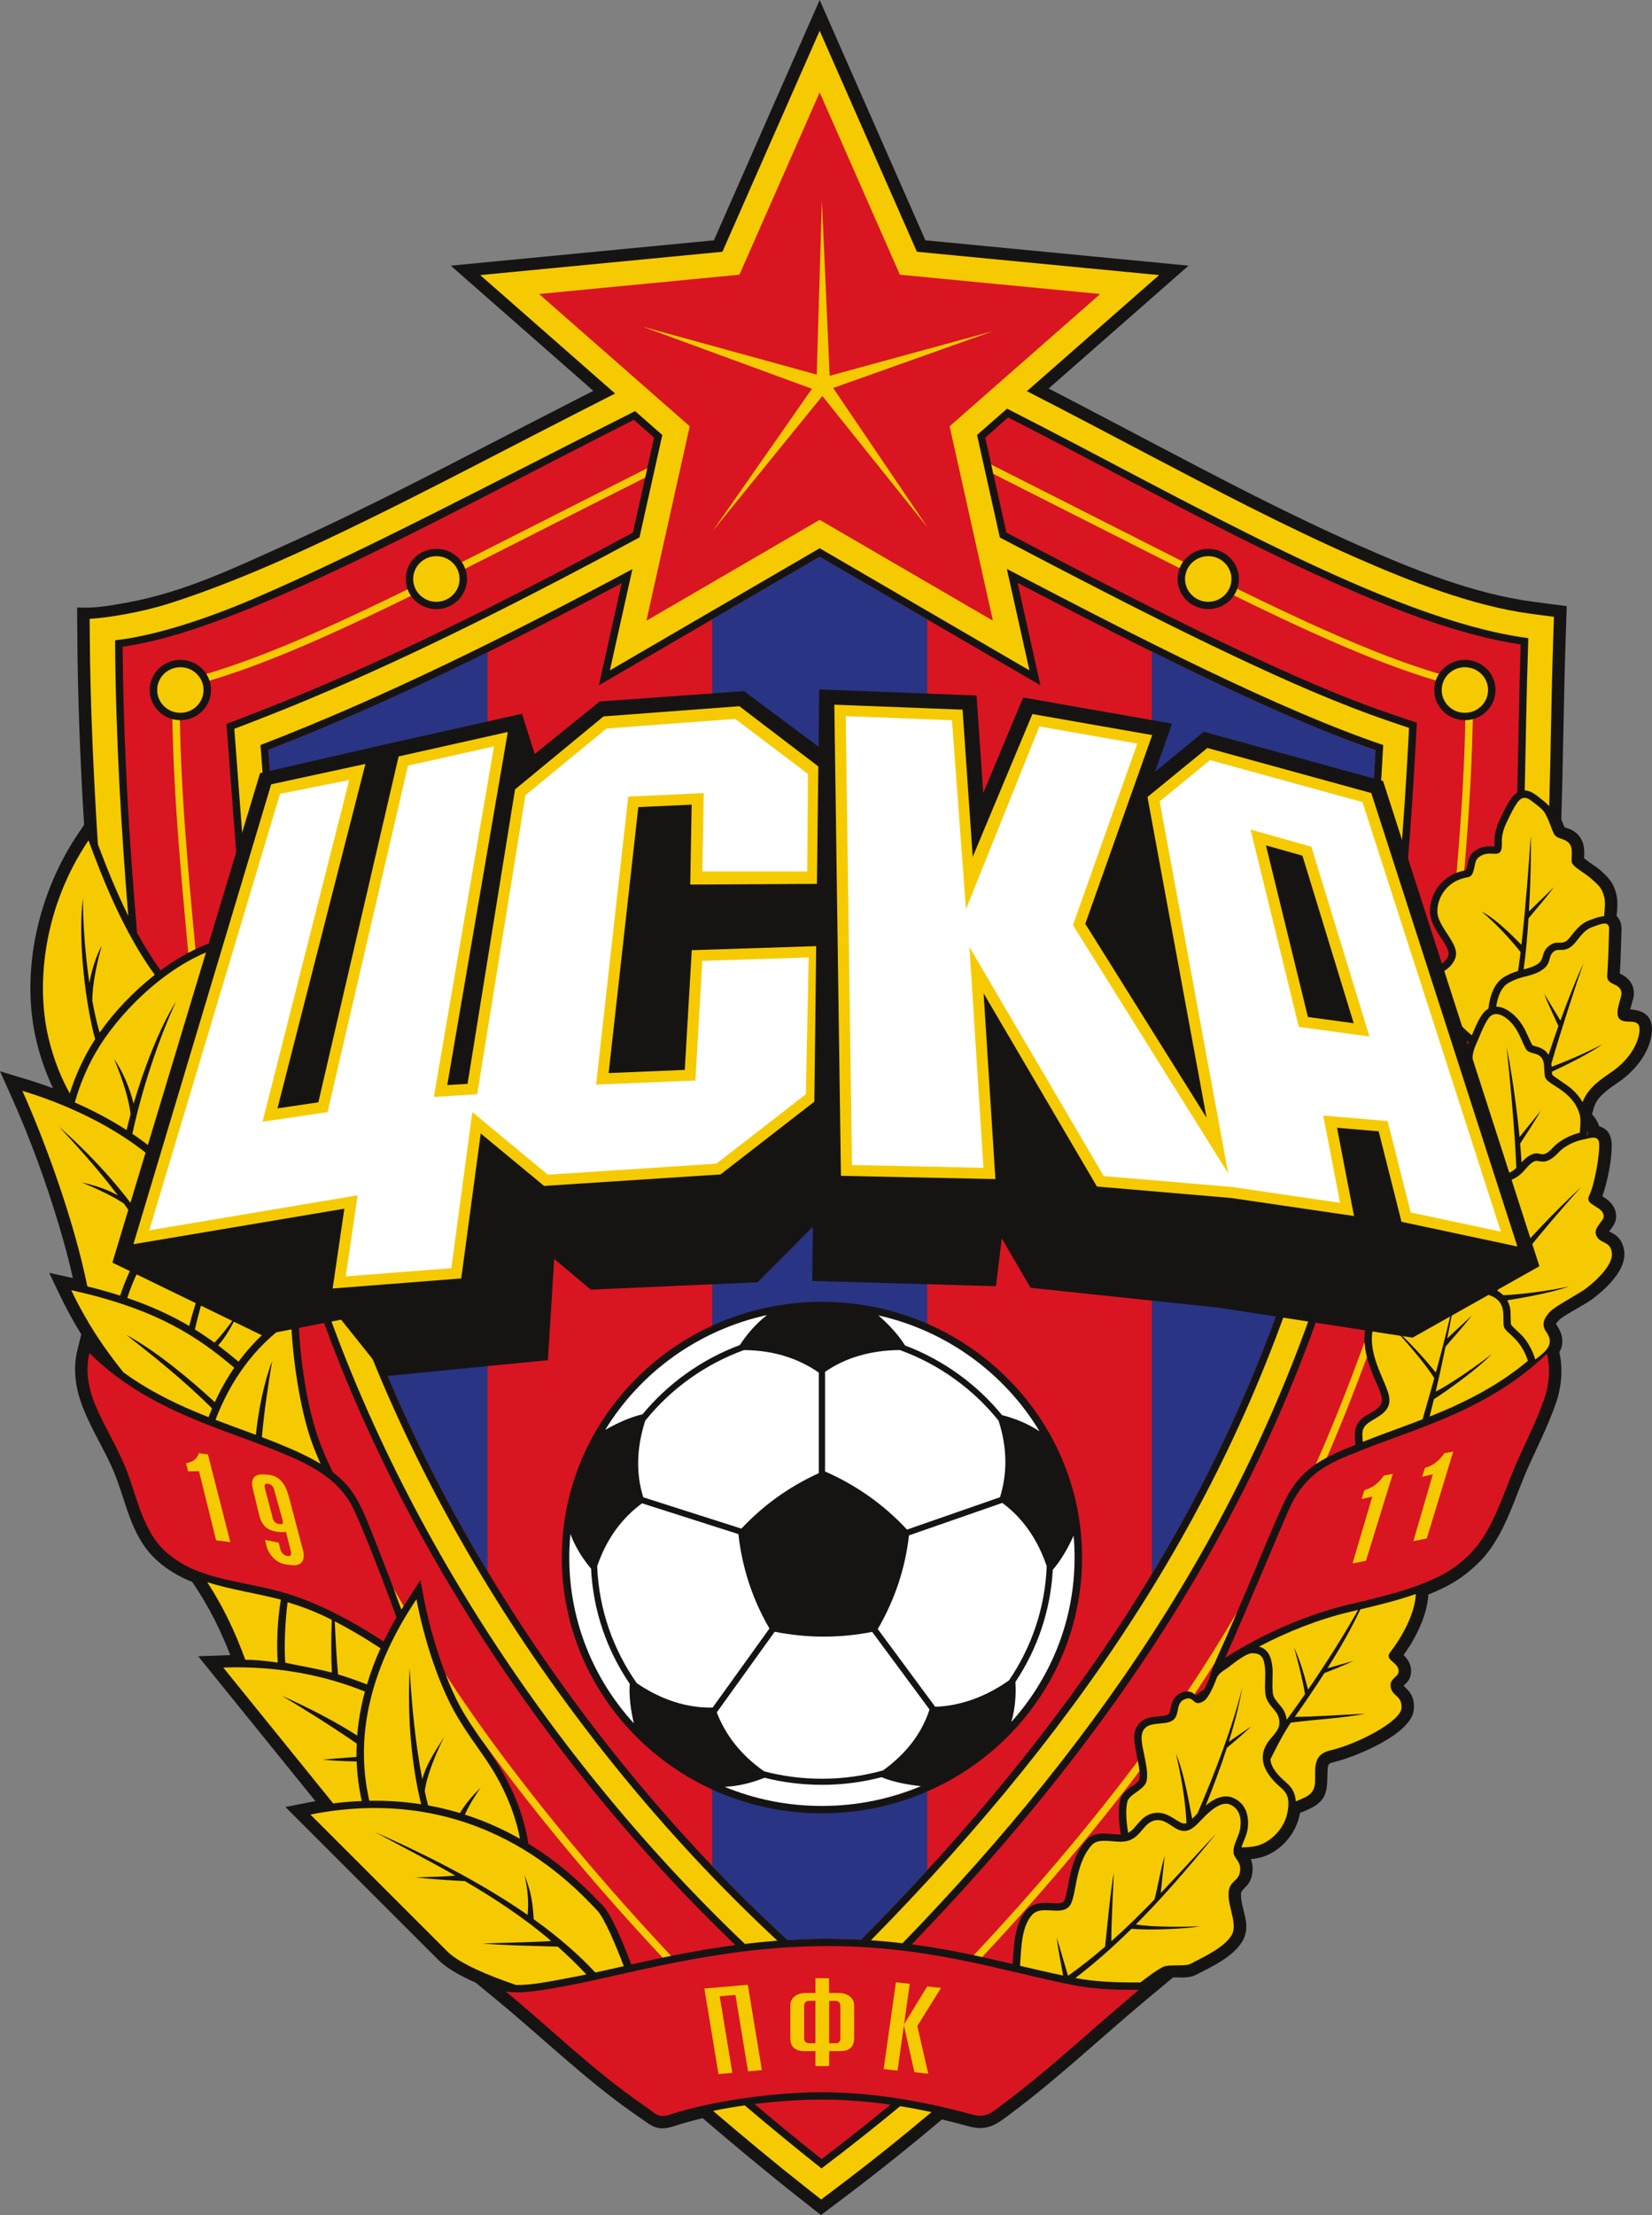 <?xml version="1.0" encoding="UTF-8"?> <svg xmlns="http://www.w3.org/2000/svg" width="47" height="63" viewBox="0 0 47 63" fill="none"><rect x="0" y="0" width="47" height="63" fill="#808080" stroke="none"/><g clip-path="url(#clip0_1182_305)"><path fill-rule="evenodd" clip-rule="evenodd" d="M44.512 23.528C44.547 23.543 44.613 23.562 44.639 23.572C44.745 23.613 44.834 23.67 44.909 23.756C45.079 23.953 45.079 24.172 45.068 24.41C45.2 24.529 45.422 24.65 45.553 24.772C45.791 24.992 45.906 25.114 45.986 25.437C46.032 25.626 46.016 25.853 45.993 26.053C46.096 26.154 46.138 26.295 46.133 26.442C46.118 26.857 46.112 27.273 46.085 27.689C46.095 27.694 46.105 27.699 46.115 27.703C46.331 27.813 46.467 27.975 46.485 28.22C46.496 28.366 46.411 28.569 46.38 28.71C46.795 28.735 47.041 28.928 46.994 29.376C46.937 29.93 46.533 30.434 46.085 30.752C45.802 30.952 45.419 31.178 45.337 31.537C45.328 31.581 45.312 31.625 45.298 31.668C45.3 31.68 45.302 31.693 45.304 31.705C45.391 31.802 45.462 31.912 45.498 32.035C45.723 32.092 45.839 32.273 45.852 32.522C45.871 32.909 45.74 33.608 45.587 34.023C45.598 34.03 45.609 34.037 45.62 34.044C45.837 34.181 45.995 34.366 45.978 34.634C45.972 34.721 45.936 34.802 45.89 34.875C45.865 34.915 45.816 34.974 45.78 35.022C45.836 35.054 45.922 35.097 45.959 35.125C46.121 35.246 46.193 35.416 46.212 35.612C46.259 36.111 45.732 36.613 45.368 36.9C45.197 37.034 44.997 37.139 44.81 37.25C44.699 37.316 44.439 37.456 44.358 37.544C44.335 37.569 44.252 37.639 44.279 37.677C44.46 37.931 44.51 38.197 44.364 38.463C44.474 38.947 44.425 39.459 44.261 39.926C44.049 40.529 43.762 41.103 43.498 41.685C43.075 42.614 42.804 43.745 42.04 44.474C41.715 44.785 41.408 45.001 40.999 45.194C40.88 45.251 40.759 45.303 40.636 45.352C40.607 45.938 40.282 46.588 39.932 47.072C40.103 47.236 40.188 47.436 40.126 47.671C40.088 47.815 40.009 47.861 39.934 47.947C39.973 47.989 40.053 48.066 40.068 48.083C40.204 48.24 40.242 48.42 40.224 48.623C40.16 49.322 38.572 49.966 37.966 50.113C37.807 50.152 37.78 50.165 37.771 50.33C37.746 50.823 37.82 51.173 37.282 51.434C37.185 51.48 37.087 51.523 36.986 51.56C36.895 52.118 36.474 52.635 35.924 52.813C35.813 52.849 35.7 52.867 35.585 52.878C35.636 53.007 35.65 53.143 35.628 53.285C35.609 53.412 35.565 53.52 35.483 53.62C35.438 53.674 35.378 53.723 35.338 53.778C35.314 53.81 35.306 53.84 35.306 53.88C35.306 54.33 35.62 54.75 35.346 55.214C35.086 55.655 34.468 55.942 34.021 56.17C33.901 56.231 33.758 56.243 33.625 56.245C33.566 56.245 33.409 56.236 33.311 56.244L33.371 56.244L32.633 56.859C31.336 57.941 30.11 59.105 28.754 60.118C28.345 60.424 28.097 60.625 27.553 60.475C27.303 60.406 27.052 60.341 26.799 60.282C25.892 61.045 24.966 61.788 24.018 62.502L23.357 63L22.707 62.488C21.784 61.761 20.883 61.009 19.991 60.245C19.719 60.309 19.449 60.382 19.184 60.47C18.688 60.634 18.547 60.465 18.169 60.206C16.733 59.223 15.497 58.01 14.161 56.907L13.533 56.39C13.168 56.229 12.738 56.01 12.473 55.745L8.12 51.395L8.761 51.268C8.832 51.254 8.903 51.241 8.974 51.228L5.639 47.107L5.919 47.097C6.13 47.089 6.341 47.08 6.552 47.074C6.283 46.383 5.955 45.72 5.541 45.101L5.471 44.995C5.107 44.848 4.77 44.655 4.478 44.393C3.676 43.676 3.593 42.632 3.176 41.714C2.899 41.104 2.531 40.53 2.308 39.897C2.141 39.419 2.078 38.898 2.201 38.403L2.313 37.952C2.091 37.594 1.889 37.226 1.706 36.844L1.4 36.203L2.073 36.35C1.962 35.848 1.827 35.35 1.679 34.856C1.304 33.603 0.85 32.362 0.313 31.166L0 30.469L0.741 30.693C1 30.772 1.256 30.858 1.509 30.953C1.3 30.513 1.132 30.023 1.027 29.568C0.573 27.606 1.1 25.372 2.223 23.71L2.393 23.458C2.283 21.685 2.214 19.909 2.2 18.133L2.194 17.277C2.686 17.31 3.154 17.223 3.638 17.134C5.244 16.838 6.642 16.166 8.156 15.483C10.569 14.393 12.908 13.155 15.261 11.946C15.8 11.669 16.34 11.391 16.88 11.116L12.824 7.556L20.311 6.835L23.32 0L26.328 6.835L33.815 7.556L29.834 11.05C30.809 11.553 31.778 12.066 32.749 12.576C34.703 13.603 36.66 14.632 38.683 15.524C40.223 16.203 41.941 16.895 43.622 17.115L44.574 17.24L44.543 18.184C44.486 19.889 44.474 21.596 44.419 23.301C44.449 23.378 44.478 23.453 44.512 23.528ZM21.803 59.944C22.322 60.379 22.846 60.809 23.376 61.231C23.923 60.815 24.462 60.39 24.994 59.957C24.434 59.889 23.871 59.852 23.308 59.855C22.807 59.858 22.302 59.89 21.803 59.944Z" fill="#161413"></path><path fill-rule="evenodd" clip-rule="evenodd" d="M7.153 20.542C10.194 19.373 13.152 17.936 16.034 16.432C16.757 16.055 17.476 15.672 18.194 15.285L18.843 12.372L18.069 11.693C14.292 13.588 10.299 15.71 7.209 17.032C5.635 17.705 4.242 18.107 3.274 18.211C3.291 20.963 3.451 23.611 3.649 26.048C3.311 25.367 3.029 24.665 2.784 24.01C2.662 22.053 2.57 20.093 2.554 18.13L2.55 17.602C3.099 17.568 4.009 17.415 4.758 17.181C6.004 16.793 7.378 16.217 8.303 15.799C10.715 14.71 13.073 13.463 15.425 12.254C16.113 11.901 16.804 11.546 17.5 11.193L13.662 7.824L20.553 7.161L23.32 0.876L26.087 7.161L32.977 7.824L29.216 11.126C30.343 11.702 31.462 12.294 32.582 12.883C34.539 13.911 36.513 14.949 38.538 15.842C40.077 16.52 41.897 17.24 43.575 17.46L44.21 17.543L44.189 18.172C44.136 19.76 44.121 21.347 44.076 22.934C43.995 22.835 43.891 22.762 43.789 22.68C43.664 22.579 43.528 22.485 43.379 22.481C43.408 21.245 43.422 19.927 43.481 18.15C39.52 17.63 33.803 14.24 28.651 11.623L27.797 12.372L28.446 15.288C28.981 15.568 29.516 15.848 30.051 16.127C31.733 17.001 33.423 17.865 35.138 18.674C36.578 19.353 38.072 20.02 39.584 20.532L40.088 20.703L40.06 21.227C39.812 25.782 39.361 30.405 38.111 34.813C35.836 42.837 31.417 49.352 25.676 55.27C25.377 55.234 25.078 55.206 24.778 55.185C31.015 48.849 35.242 42.342 37.429 34.626C38.609 30.464 39.09 26.011 39.353 21.19C36.4 20.189 32.45 18.173 28.645 16.181L29.288 19.067L23.32 15.593L17.351 19.067L17.993 16.186C14.499 18.058 10.897 19.85 7.411 21.19C7.774 25.912 8.049 30.533 9.24 34.718C11.431 42.412 16.313 49.808 22.118 55.197C21.808 55.221 21.499 55.252 21.191 55.288C15.411 49.782 10.702 42.437 8.559 34.906C8.379 34.276 8.22 33.638 8.079 32.996L8.08 32.992L8.255 32.598L8.007 32.662C7.22 28.924 6.995 25.013 6.705 21.242L6.666 20.729L7.153 20.542ZM21.187 59.881C22.079 60.636 22.825 61.243 23.372 61.674C24.128 61.103 24.874 60.512 25.61 59.904C25.91 59.952 26.207 60.009 26.503 60.072C25.621 60.813 24.722 61.533 23.802 62.226L23.362 62.558L22.929 62.217C22.034 61.511 21.154 60.779 20.287 60.037C20.58 59.977 20.882 59.925 21.187 59.881Z" fill="#F6CA00"></path><path fill-rule="evenodd" clip-rule="evenodd" d="M4.403 27.727C3.504 26.487 2.91 24.966 2.518 23.902C1.265 25.757 1.011 27.926 1.373 29.491C1.526 30.154 1.764 30.707 1.985 31.099C2.123 30.658 2.31 30.233 2.534 29.84C2.588 29.746 2.645 29.652 2.707 29.558C2.427 28.545 2.209 26.685 2.359 25.554C2.36 26.289 2.426 27.16 2.543 27.957C2.606 27.612 2.721 27.211 2.896 26.895C2.745 27.413 2.622 28.055 2.627 28.467C2.687 28.797 2.757 29.104 2.834 29.37C3.245 28.784 3.795 28.203 4.403 27.727Z" fill="#F6CA00"></path><path fill-rule="evenodd" clip-rule="evenodd" d="M6.108 26.996C4.666 27.492 3.319 28.89 2.719 29.942C2.462 30.392 2.264 30.87 2.129 31.357C2.632 31.578 3.133 31.84 3.602 32.141C3.635 32.001 3.672 31.852 3.714 31.697C3.678 31.289 3.469 30.639 3.246 30.124C3.515 30.494 3.707 31.011 3.801 31.39C4.09 30.404 4.533 29.242 5.006 28.488C4.479 29.643 4.029 31.022 3.766 32.248C4.467 32.72 5.085 33.282 5.507 33.929C5.707 33.77 5.916 33.618 6.131 33.48C6.155 33.345 6.173 33.212 6.186 33.08C6.255 32.38 6.126 31.541 5.939 30.718C5.71 29.708 5.761 27.994 6.108 26.996Z" fill="#F6CA00"></path><path fill-rule="evenodd" clip-rule="evenodd" d="M3.511 39.031C2.939 38.322 2.465 37.612 2.027 36.696C4.473 37.232 5.639 38.033 6.664 38.901C6.452 39.209 6.269 39.537 6.112 39.88C5.387 39.212 4.431 38.419 3.591 37.964C4.345 38.553 5.271 39.292 6.033 40.059C5.998 40.141 5.965 40.223 5.934 40.306C5.719 40.222 5.505 40.134 5.293 40.039C4.659 39.757 4.06 39.432 3.511 39.031Z" fill="#F6CA00"></path><path fill-rule="evenodd" clip-rule="evenodd" d="M2.485 36.588C2.088 34.621 1.221 32.328 0.637 31.026C2.628 31.628 4.484 32.73 5.343 34.065C4.87 34.465 4.455 34.914 4.144 35.369C3.831 35.826 3.588 36.326 3.419 36.85C3.111 36.752 2.799 36.665 2.485 36.588ZM1.683 32.051C2.27 32.678 2.846 33.324 3.355 34.001C3.088 33.848 2.775 33.733 2.323 33.629C2.76 33.81 3.213 34.022 3.525 34.232C3.769 34.57 3.995 34.915 4.197 35.269L4.311 35.1C3.773 34.165 2.773 33.005 1.683 32.051Z" fill="#F6CA00"></path><path fill-rule="evenodd" clip-rule="evenodd" d="M7.886 32.909C6.407 33.289 5.005 34.485 4.32 35.486C4.011 35.936 3.78 36.421 3.621 36.917C4.154 37.098 4.672 37.318 5.166 37.59C5.24 37.63 5.312 37.672 5.383 37.714C5.569 36.982 5.836 36.227 6.185 35.602C5.947 36.33 5.718 37.07 5.544 37.811C5.736 37.931 5.921 38.056 6.101 38.188C6.342 37.935 6.597 37.599 6.82 37.27C6.577 37.752 6.423 38.025 6.207 38.266C6.403 38.414 6.595 38.568 6.786 38.729C7.003 38.436 7.246 38.162 7.518 37.913C7.513 37.455 7.464 36.969 7.396 36.486C7.251 35.461 7.457 33.876 7.886 32.909Z" fill="#F6CA00"></path><path fill-rule="evenodd" clip-rule="evenodd" d="M8.182 45.57C8.107 46.154 8.079 46.904 8.118 47.291C8.293 47.335 9.06 47.467 9.442 47.572C9.417 47.105 9.418 46.603 9.44 46.071C9.001 45.85 8.635 45.708 8.182 45.57ZM9.618 47.623C9.804 47.679 9.989 47.74 10.172 47.807C10.262 47.84 10.351 47.874 10.44 47.909C10.544 47.562 10.673 47.218 10.825 46.88C10.409 46.607 9.973 46.345 9.524 46.114C9.547 46.615 9.572 47.123 9.618 47.623Z" fill="#F6CA00"></path><path fill-rule="evenodd" clip-rule="evenodd" d="M9.479 51.292L6.352 47.429C7.933 47.372 9.275 47.666 10.382 48.111C10.271 48.523 10.196 48.941 10.162 49.363C9.57 48.981 8.78 48.568 8.019 48.231C8.693 48.632 9.508 49.146 10.149 49.591C10.143 49.717 10.141 49.843 10.143 49.969C9.887 49.99 9.634 50.008 9.171 50.046C9.487 50.081 9.842 50.093 10.147 50.099C10.16 50.471 10.208 50.847 10.292 51.224C10.022 51.234 9.751 51.258 9.479 51.292Z" fill="#F6CA00"></path><path fill-rule="evenodd" clip-rule="evenodd" d="M11.848 45.487C10.583 47.369 10.07 49.316 10.508 51.217C11.004 51.209 11.496 51.241 11.982 51.316C11.73 50.294 11.581 48.972 11.655 47.445C11.712 48.479 11.814 49.572 12.014 50.605C12.122 50.215 12.285 49.955 12.64 49.396C12.383 49.896 12.123 50.567 12.085 50.948C12.114 51.083 12.146 51.217 12.18 51.35C12.485 51.405 12.787 51.477 13.086 51.567C13.242 51.3 13.447 51.066 13.672 50.846C13.535 51.052 13.361 51.307 13.226 51.611C13.667 51.752 14.101 51.933 14.526 52.154C14.617 52.201 14.706 52.25 14.793 52.299C14.667 51.626 14.406 51.021 14.122 50.518C13.78 49.911 13.312 49.383 12.909 48.646C12.411 47.734 12.031 46.462 11.848 45.487Z" fill="#F6CA00"></path><path d="M14.68 56.457C13.926 56.198 13.077 55.854 12.725 55.501L8.831 51.609C13.59 50.667 16.275 53.588 16.987 54.332C17.197 54.552 17.518 55.32 17.747 55.921C17.477 55.983 17.206 56.044 16.936 56.102C16.489 55.619 15.92 55.113 15.184 54.586C15.157 54.144 15.117 53.817 14.921 53.327C15.015 53.722 15.045 54.101 15.01 54.463C13.937 53.718 12.528 52.93 10.662 52.105C11.429 52.518 12.2 52.916 12.956 53.346C12.616 53.375 12.402 53.378 11.814 53.397C12.325 53.453 12.897 53.486 13.228 53.503C14.077 53.999 14.905 54.543 15.683 55.206C15.211 55.241 14.351 55.255 13.734 55.275C14.231 55.33 15.408 55.351 15.868 55.366C16.146 55.612 16.418 55.874 16.682 56.156C16.479 56.199 16.275 56.239 16.071 56.276C15.677 56.349 15.128 56.465 14.68 56.457Z" stroke="#161413" stroke-width="0.048"></path><path fill-rule="evenodd" clip-rule="evenodd" d="M14.68 56.457C13.926 56.198 13.077 55.854 12.725 55.501L8.831 51.609C13.59 50.667 16.275 53.588 16.987 54.332C17.197 54.552 17.518 55.32 17.747 55.921C17.477 55.983 17.206 56.044 16.936 56.102C16.489 55.619 15.92 55.113 15.184 54.586C15.157 54.144 15.117 53.817 14.921 53.327C15.015 53.722 15.045 54.101 15.01 54.463C13.937 53.718 12.528 52.93 10.662 52.105C11.429 52.518 12.2 52.916 12.956 53.346C12.616 53.375 12.402 53.378 11.814 53.397C12.325 53.453 12.897 53.486 13.228 53.503C14.077 53.999 14.905 54.543 15.683 55.206C15.211 55.241 14.351 55.255 13.734 55.275C14.231 55.33 15.408 55.351 15.868 55.366C16.146 55.612 16.418 55.874 16.682 56.156C16.479 56.199 16.275 56.239 16.071 56.276C15.677 56.349 15.128 56.465 14.68 56.457Z" fill="#F6CA00"></path><path fill-rule="evenodd" clip-rule="evenodd" d="M5.897 45.001C6.336 45.675 6.685 46.398 6.979 47.207C7.265 47.21 7.52 47.231 7.903 47.288C7.866 46.758 7.888 46.113 7.99 45.497C7.32 45.318 6.58 45.218 5.897 45.001Z" fill="#F6CA00"></path><path d="M2.545 38.485C2.438 38.917 2.495 39.363 2.643 39.783C2.833 40.323 3.171 40.85 3.499 41.572C3.873 42.395 4.004 43.499 4.716 44.136C5.589 44.918 6.736 44.938 7.946 45.262C8.905 45.519 9.903 46.029 10.914 46.688C11.025 46.456 11.147 46.226 11.279 45.999C10.842 44.794 10.294 43.397 10.041 42.885C9.6 41.993 8.696 41.6 7.822 41.245C6.263 40.613 4.162 40.089 2.545 38.485Z" stroke="#161413" stroke-width="0.048"></path><path fill-rule="evenodd" clip-rule="evenodd" d="M8.283 37.576C7.184 38.317 6.519 39.362 6.131 40.383C6.512 40.529 6.896 40.667 7.279 40.81C7.356 40.09 7.503 39.345 7.743 38.707C7.624 39.424 7.514 40.152 7.451 40.875C7.602 40.932 7.753 40.991 7.903 41.052C8.361 41.238 8.768 41.42 9.12 41.635C9.036 41.446 8.954 41.249 8.879 41.043C8.524 40.068 8.317 38.567 8.283 37.576Z" fill="#F6CA00"></path><path fill-rule="evenodd" clip-rule="evenodd" d="M2.545 38.485C2.438 38.917 2.495 39.363 2.643 39.783C2.833 40.323 3.171 40.85 3.499 41.572C3.873 42.395 4.004 43.499 4.716 44.136C5.589 44.918 6.736 44.938 7.946 45.262C8.905 45.519 9.903 46.029 10.914 46.688C11.025 46.456 11.147 46.226 11.279 45.999C10.842 44.794 10.294 43.397 10.041 42.885C9.6 41.993 8.696 41.6 7.822 41.245C6.263 40.613 4.162 40.089 2.545 38.485Z" fill="#D91521"></path><path fill-rule="evenodd" clip-rule="evenodd" d="M44.01 38.499C44.117 38.932 44.074 39.393 43.927 39.812C43.737 40.352 43.503 40.821 43.175 41.543C42.801 42.366 42.484 43.565 41.794 44.224C41.462 44.542 41.21 44.709 40.846 44.881C40.073 45.246 39.168 45.448 38.34 45.645C37.343 45.882 36.08 46.373 34.857 47.148C35.398 45.958 36.443 43.435 36.678 42.914C37.194 41.773 37.978 41.555 38.852 41.201C40.381 40.598 42.408 40.059 44.01 38.499Z" fill="#D91521"></path><path fill-rule="evenodd" clip-rule="evenodd" d="M29.02 55.911C29.056 55.376 29.064 54.799 29.361 54.466C29.624 54.171 30.124 54.486 30.399 54.243C30.649 54.02 30.534 53.086 31.055 52.484C31.267 52.239 31.725 52.434 32.045 52.367C32.476 52.276 32.528 51.812 32.892 51.769C33.247 51.727 33.444 52.158 33.787 52.062C33.987 52.006 34.145 51.781 34.349 51.591C34.551 51.4 34.8 51.243 34.991 51.323C35.27 51.44 35.324 51.718 35.286 51.991C35.247 52.265 35.057 52.477 35.099 52.718C35.126 52.875 35.321 52.949 35.278 53.234C35.233 53.532 34.952 53.484 34.952 53.88C34.952 54.28 35.216 54.741 35.039 55.04C34.843 55.373 34.328 55.621 33.858 55.861C33.714 55.934 33.243 55.862 33.088 55.943C32.835 56.076 32.638 56.242 32.444 56.385L32.403 56.385C31.786 56.387 31.2 56.373 30.594 56.259C31.111 55.863 31.633 55.41 32.19 54.86C32.737 54.9 33.62 54.87 34.144 54.79C33.735 54.8 32.794 54.821 32.316 54.734C33.003 54.045 33.747 53.206 34.602 52.148C34.072 52.711 33.556 53.283 33.023 53.842C33.062 53.478 33.09 53.214 33.136 52.78C33.002 53.247 32.932 53.709 32.844 54.027C32.451 54.433 32.047 54.831 31.618 55.212C31.614 54.754 31.663 53.884 31.689 53.264C31.595 53.754 31.487 54.932 31.44 55.367C31.106 55.656 30.756 55.933 30.386 56.196C30.273 55.812 30.197 55.552 30.066 55.109C30.111 55.506 30.195 55.884 30.246 56.188C29.836 56.102 29.428 56.007 29.02 55.911Z" fill="#F6CA00"></path><path fill-rule="evenodd" clip-rule="evenodd" d="M38.639 45.789C38.241 46.499 37.719 47.321 37.215 48.057C37.092 47.577 36.971 47.183 36.817 46.862C36.936 47.279 37.048 47.725 37.128 48.184C36.949 48.443 36.774 48.689 36.608 48.914C36.604 48.885 36.599 48.854 36.59 48.822C36.523 48.548 36.359 48.485 36.244 48.267C36.167 48.122 36.221 47.647 36.204 47.456C36.177 47.147 36.09 46.904 35.819 46.833C36.633 46.405 37.517 46.056 38.39 45.848L38.639 45.789ZM40.282 45.336C40.252 45.938 39.845 46.618 39.549 46.997C39.362 47.236 39.862 47.285 39.783 47.585C39.754 47.697 39.535 47.759 39.562 47.964C39.599 48.259 39.905 48.218 39.871 48.592C39.838 48.953 38.678 49.581 37.881 49.776C37.657 49.83 37.439 49.914 37.418 50.313C37.4 50.655 37.496 50.942 37.125 51.122C37.033 51.166 36.949 51.203 36.865 51.234C36.854 51.028 36.78 50.858 36.587 50.692C36.364 50.502 36.167 50.284 36.143 50.04C36.312 49.707 36.483 49.353 36.723 48.995C37.443 48.9 38.2 48.871 38.84 48.742C38.145 48.77 37.453 48.828 36.838 48.831C37.083 48.484 37.381 48.052 37.679 47.586C37.93 47.486 38.22 47.375 38.507 47.238C38.209 47.323 37.992 47.385 37.766 47.449C38.11 46.904 38.449 46.321 38.702 45.774C39.231 45.648 39.768 45.517 40.282 45.336Z" fill="#F6CA00"></path><path fill-rule="evenodd" clip-rule="evenodd" d="M32.095 52.13C32.041 51.785 32.019 51.457 32.076 51.238C32.127 51.046 32.473 50.933 32.588 50.735C32.754 50.446 32.448 49.688 32.48 49.378C32.527 48.943 32.983 49.068 33.267 48.978C33.614 48.868 33.412 48.471 33.682 48.34C33.994 48.19 33.921 48.581 34.244 48.383C34.387 48.295 34.546 47.92 34.605 47.752C34.667 47.576 34.825 47.517 34.927 47.436C35.203 47.217 35.475 47.027 35.61 47.022C35.912 47.01 35.966 47.179 35.992 47.474C36.016 47.749 35.94 48.146 36.055 48.363C36.179 48.596 36.33 48.653 36.384 48.871C36.45 49.14 36.3 49.267 36.137 49.466C35.669 50.032 36.074 50.531 36.447 50.85C36.669 51.039 36.671 51.225 36.644 51.457C36.577 52.014 36.141 52.377 35.814 52.482C35.671 52.529 35.498 52.538 35.321 52.545C35.363 52.388 35.47 52.205 35.496 52.02C35.547 51.653 35.449 51.288 35.075 51.131C34.804 51.018 34.519 51.174 34.304 51.35C34.501 50.86 34.716 50.294 34.904 49.714C35.114 49.535 35.363 49.331 35.599 49.1C35.341 49.278 35.154 49.406 34.959 49.541C35.121 49.02 35.259 48.492 35.34 48.001C35.085 49.069 34.553 50.458 34.067 51.579C34.02 51.628 33.969 51.681 33.918 51.729C33.77 50.942 33.651 50.339 33.456 49.876C33.599 50.492 33.723 51.165 33.755 51.852C33.746 51.856 33.738 51.859 33.73 51.861C33.545 51.913 33.277 51.514 32.867 51.562C32.448 51.611 32.352 52 32.095 52.13Z" fill="#F6CA00"></path><path fill-rule="evenodd" clip-rule="evenodd" d="M40.137 37.102C40.138 36.871 40.173 36.657 40.277 36.483C40.479 36.144 41.031 36.361 41.253 36.071C41.457 35.806 41.164 34.91 41.56 34.222C41.722 33.942 42.174 33.996 42.476 33.87C42.882 33.702 42.65 33.7 42.989 33.562C43.373 33.406 43.415 33.141 43.656 33.03C43.795 32.967 43.952 33.198 44.34 32.779C44.528 32.575 44.836 32.451 45.039 32.411C45.245 32.371 45.485 32.263 45.498 32.539C45.512 32.807 45.385 33.643 45.207 34.02C45.078 34.293 45.644 34.304 45.625 34.612C45.617 34.728 45.34 34.918 45.405 35.114C45.499 35.397 45.824 35.271 45.859 35.645C45.883 35.901 45.601 36.271 45.147 36.628C44.941 36.791 44.253 37.141 44.097 37.309C43.93 37.488 43.843 37.671 43.989 37.877C44.234 38.22 44.008 38.422 43.679 38.667C43.608 38.431 43.497 38.212 43.331 38.017C43.27 37.947 43.017 37.724 42.992 37.678C42.969 37.613 42.988 37.327 42.964 37.206C42.947 37.122 42.919 37.049 42.882 36.983C43.429 36.898 44.249 36.739 44.629 36.592C44.057 36.716 43.258 36.821 42.77 36.838C42.72 36.788 42.662 36.746 42.598 36.71C43.134 35.872 44.427 34.377 44.979 33.767C44.396 34.298 42.858 35.828 42.444 36.642C42.392 36.624 42.338 36.609 42.282 36.597C41.922 36.519 41.261 36.72 40.913 36.831C40.652 36.914 40.394 37.006 40.137 37.102Z" fill="#F6CA00"></path><path fill-rule="evenodd" clip-rule="evenodd" d="M41.088 31.549C41.082 31.477 41.081 31.406 41.086 31.338C41.111 31.427 41.13 31.5 41.088 31.549ZM42.567 28.631C42.61 28.338 42.716 28.075 42.91 27.962C43.288 27.741 43.507 27.799 43.824 27.618C44.183 27.412 44.008 27.187 44.232 27.046C44.36 26.964 44.563 27.128 44.829 26.793C45.002 26.576 45.111 26.432 45.307 26.365C45.505 26.298 45.789 26.154 45.779 26.43C45.77 26.694 45.76 27.274 45.726 27.745C45.704 28.045 46.109 27.939 46.132 28.246C46.141 28.362 45.953 28.749 46.044 28.934C46.176 29.202 46.692 28.864 46.642 29.341C46.609 29.664 46.381 30.113 45.878 30.469C45.636 30.641 45.185 30.906 45.025 31.348C44.936 31.19 44.816 31.055 44.668 30.932C44.598 30.873 44.198 30.615 44.16 30.567C44.157 30.539 44.155 30.511 44.153 30.482C44.645 30.252 45.291 29.924 45.587 29.702C45.165 29.925 44.593 30.176 44.144 30.34C44.142 30.311 44.14 30.282 44.136 30.254C44.422 29.266 44.838 28.002 45.049 27.397C44.889 27.742 44.637 28.362 44.394 29.026C44.239 28.765 44.13 28.596 43.931 28.26C44.069 28.623 44.219 28.917 44.338 29.182C44.239 29.457 44.143 29.736 44.057 30.004C44.046 29.986 44.034 29.968 44.02 29.95C43.95 29.861 43.858 29.811 43.751 29.776C43.723 29.768 43.623 29.743 43.596 29.727C43.491 29.538 43.432 29.348 43.311 29.156C43.164 28.92 42.867 28.631 42.567 28.631ZM45.163 32.165C45.171 32.217 45.167 32.268 45.151 32.318L45.152 32.302C45.155 32.257 45.159 32.211 45.163 32.165Z" fill="#F6CA00"></path><path fill-rule="evenodd" clip-rule="evenodd" d="M41.245 34.409C41.222 34.354 41.205 34.301 41.194 34.251C41.152 34.057 41.41 33.804 41.422 33.575C41.44 33.245 40.82 32.701 40.709 32.41C40.551 32 41.016 31.912 41.229 31.706C41.49 31.455 41.128 31.189 41.31 30.953C41.52 30.681 41.633 31.063 41.831 30.744C41.92 30.602 41.922 30.315 41.898 30.139C41.873 29.954 41.987 29.72 42.041 29.597C42.114 29.432 42.291 28.958 42.433 28.881C42.653 28.738 42.972 29.013 43.13 29.265C43.277 29.5 43.304 29.64 43.412 29.834C43.495 29.983 43.734 29.928 43.852 30.078C43.951 30.203 43.918 30.328 43.95 30.599C43.971 30.774 44.259 30.863 44.531 31.091C44.693 31.227 44.855 31.405 44.936 31.676C44.983 31.833 44.961 32 44.945 32.218C44.67 32.283 44.37 32.435 44.182 32.639C43.848 33.001 43.851 32.711 43.566 32.841C43.446 32.897 43.364 32.977 43.288 33.061C43.279 32.892 43.266 32.712 43.249 32.527C43.414 32.265 43.636 31.947 43.831 31.597C43.586 31.9 43.426 32.099 43.232 32.34C43.139 31.375 42.973 30.299 42.863 29.783C42.945 30.517 43.099 32.166 43.14 33.218C43.077 33.277 43.004 33.33 42.907 33.37C42.789 33.417 42.691 33.464 42.605 33.559C42.554 33.615 42.462 33.65 42.393 33.678C42.056 33.819 41.601 33.728 41.376 34.119C41.321 34.213 41.279 34.31 41.245 34.409Z" fill="#F6CA00"></path><path fill-rule="evenodd" clip-rule="evenodd" d="M41.875 29.447C41.6 29.228 41.377 28.95 41.212 28.796C40.838 28.447 41.074 28.71 40.849 28.375C40.67 28.108 40.897 27.749 41.153 27.571C41.32 27.454 41.412 27.281 41.424 27.166C41.459 26.837 41.043 26.474 40.919 26.085C40.812 25.75 41.033 25.067 41.763 24.951C41.98 24.916 41.918 24.523 42.041 24.409C42.394 24.08 42.755 24.557 42.728 23.948C42.72 23.762 42.794 23.534 42.854 23.413C42.935 23.252 43.136 22.787 43.281 22.718C43.405 22.645 43.523 22.736 43.655 22.842C43.764 22.93 43.893 23.017 43.958 23.134C44.093 23.376 44.114 23.518 44.211 23.716C44.287 23.869 44.514 23.837 44.639 23.982C44.731 24.088 44.722 24.205 44.711 24.477C44.703 24.653 45.051 24.785 45.31 25.026C45.466 25.17 45.574 25.245 45.642 25.519C45.675 25.653 45.658 25.858 45.636 26.059C45.543 26.062 45.447 26.092 45.361 26.123C45.32 26.138 45.279 26.154 45.237 26.168C44.973 26.258 44.827 26.457 44.661 26.665C44.454 26.927 44.344 26.726 44.117 26.871C43.809 27.065 43.981 27.286 43.716 27.438C43.618 27.494 43.523 27.525 43.413 27.554L43.347 27.571C43.405 27.178 43.452 26.657 43.487 26.119C43.687 25.872 43.968 25.563 44.208 25.234C43.926 25.507 43.725 25.702 43.499 25.922C43.548 25.078 43.566 24.223 43.548 23.779C43.51 24.432 43.404 25.832 43.285 26.874C42.936 26.514 42.494 26.094 42.153 25.929C42.567 26.269 42.976 26.72 43.261 27.079C43.237 27.278 43.212 27.46 43.188 27.616C43.057 27.656 42.938 27.703 42.801 27.783C42.505 27.956 42.383 28.335 42.345 28.689C42.337 28.694 42.329 28.699 42.321 28.704C42.125 28.819 41.975 29.209 41.875 29.447Z" fill="#F6CA00"></path><path fill-rule="evenodd" clip-rule="evenodd" d="M38.771 41.008C38.758 40.862 38.756 40.75 38.768 40.697C38.836 40.405 39.24 40.367 39.444 40.09C39.624 39.847 39.486 39.567 39.337 39.215C39.145 38.763 38.911 38.209 39.098 37.662C39.144 37.227 39.407 37.587 39.69 37.497C39.779 37.468 40.648 37.108 41.377 36.912C41.225 37.614 41.046 38.324 40.85 39.039C40.511 38.618 40.008 38.063 39.641 37.771C39.928 38.072 40.569 38.797 40.805 39.201C40.698 39.589 40.586 39.978 40.471 40.369C39.907 40.587 39.337 40.785 38.772 41.008L38.771 41.008ZM41.395 36.907C41.742 36.815 42.055 36.761 42.236 36.8C42.962 36.957 42.71 37.517 42.792 37.748C42.855 37.926 43.27 38.071 43.469 38.705C42.822 39.248 42.095 39.667 41.315 40.02C41.102 40.115 40.888 40.205 40.673 40.29C40.714 40.13 40.754 39.966 40.795 39.797C41.251 39.498 42.077 38.907 42.439 38.51C42.125 38.771 41.282 39.358 40.847 39.58C40.94 39.181 41.034 38.757 41.127 38.301C41.331 38.056 41.615 37.755 41.874 37.414C41.587 37.681 41.401 37.856 41.174 38.068C41.248 37.702 41.322 37.315 41.395 36.907Z" fill="#F6CA00"></path><path fill-rule="evenodd" clip-rule="evenodd" d="M23.32 2.628L21.037 7.813L15.337 8.362L19.623 12.124L18.391 17.654L23.32 14.785L28.249 17.654L27.017 12.124L31.302 8.362L25.602 7.813L23.32 2.628Z" fill="#D91521"></path><path fill-rule="evenodd" clip-rule="evenodd" d="M23.383 5.703L23.236 10.654L18.283 9.291L23.1 11.058L20.282 15.095L23.396 11.263L26.39 15.001L23.704 11.035L28.246 9.42L23.604 10.688L23.383 5.703Z" fill="#F6CA00"></path><path fill-rule="evenodd" clip-rule="evenodd" d="M14.388 56.641C15.709 57.73 16.879 58.899 18.371 59.92C18.658 60.117 18.717 60.257 19.071 60.14C20.157 59.781 21.91 59.515 23.306 59.507C24.745 59.499 26.233 59.749 27.649 60.14C28.06 60.254 28.227 60.076 28.54 59.842C29.888 58.834 31.112 57.672 32.404 56.594C31.725 56.596 31.139 56.581 30.487 56.451C28.438 56.042 26.347 55.318 23.347 55.351C20.346 55.384 17.765 56.179 16.11 56.482C15.426 56.607 14.841 56.716 14.388 56.641Z" fill="#D91521"></path><path fill-rule="evenodd" clip-rule="evenodd" d="M7.076 20.347C10.117 19.179 13.053 17.752 15.934 16.248C16.628 15.886 17.319 15.518 18.007 15.147L18.609 12.447L18.033 11.941C17.301 12.311 16.574 12.685 15.852 13.056C13.486 14.272 11.114 15.525 8.688 16.621C8.149 16.864 7.499 17.152 6.812 17.422C5.694 17.86 4.595 18.232 3.488 18.394C3.509 20.764 3.625 23.063 3.809 25.426C3.838 25.794 3.869 26.162 3.9 26.53C4.104 26.903 4.326 27.263 4.569 27.6C5.041 27.251 5.543 26.969 6.038 26.799L6.451 26.657L6.31 27.063C5.975 28.023 5.922 29.682 6.147 30.672C6.32 31.437 6.475 32.316 6.398 33.1C6.39 33.178 6.381 33.255 6.37 33.333C6.835 33.057 7.322 32.842 7.8 32.715C7.005 28.957 6.786 25.069 6.494 21.258L6.442 20.591L7.076 20.347ZM17.959 55.873C18.366 55.781 18.774 55.691 19.183 55.61C19.761 55.497 20.34 55.399 20.922 55.322C15.166 49.799 10.493 42.476 8.354 34.962C8.202 34.428 8.065 33.891 7.941 33.352C7.624 34.282 7.481 35.575 7.606 36.458C7.664 36.862 7.714 37.297 7.728 37.73C7.866 37.615 8.011 37.507 8.163 37.404L8.483 37.189L8.496 37.569C8.531 38.613 8.721 39.991 9.079 40.972C9.191 41.28 9.327 41.576 9.466 41.87C9.603 41.975 9.73 42.089 9.845 42.214C10.15 42.545 10.335 42.977 10.557 43.533C10.768 44.063 11.218 45.219 11.419 45.777L11.962 44.94L12.057 45.449C12.237 46.405 12.637 47.707 13.097 48.547C13.457 49.205 13.943 49.771 14.308 50.416C14.664 51.047 14.925 51.73 15.032 52.439C15.829 52.923 16.481 53.498 17.142 54.189C17.396 54.455 17.727 55.251 17.959 55.873ZM21.466 59.843C22.095 60.374 22.731 60.898 23.375 61.408C24.038 60.906 24.689 60.389 25.331 59.861C24.659 59.765 23.981 59.712 23.307 59.716C22.745 59.719 22.107 59.762 21.466 59.843ZM28.81 55.861C28.842 55.338 28.86 54.711 29.201 54.328C29.539 53.95 30.088 54.237 30.257 54.088C30.323 54.029 30.398 53.562 30.417 53.465C30.498 53.061 30.616 52.668 30.894 52.349C31.169 52.031 31.56 52.19 31.887 52.176C31.828 51.806 31.803 51.443 31.871 51.186C31.951 50.878 32.298 50.812 32.403 50.631C32.504 50.456 32.239 49.65 32.27 49.356C32.287 49.19 32.355 49.043 32.497 48.944C32.738 48.778 32.967 48.854 33.201 48.779C33.371 48.725 33.224 48.329 33.589 48.153C33.705 48.096 33.873 48.089 33.955 48.164C33.984 48.19 34.011 48.208 34.035 48.219L34.045 48.208C34.11 48.135 34.184 48.087 34.261 48.055L34.404 47.748C34.464 47.519 34.557 47.291 34.663 47.063C34.94 46.455 35.201 45.84 35.463 45.226C35.802 44.431 36.129 43.617 36.484 42.83C36.965 41.766 37.599 41.483 38.562 41.093C38.544 40.9 38.541 40.74 38.561 40.651C38.657 40.239 39.083 40.224 39.272 39.968C39.397 39.799 39.211 39.46 39.141 39.296C38.914 38.761 38.702 38.197 38.89 37.617C38.909 37.466 38.965 37.312 39.124 37.254C39.327 37.179 39.51 37.335 39.624 37.298C39.722 37.266 39.825 37.224 39.926 37.184C39.919 36.892 39.955 36.609 40.094 36.377C40.352 35.943 40.947 36.123 41.084 35.945C41.138 35.875 41.122 35.403 41.122 35.304C41.123 35.11 41.133 34.916 41.165 34.728C41.08 34.575 41.016 34.427 40.987 34.294C40.919 33.986 41.199 33.774 41.21 33.565C41.221 33.363 40.616 32.759 40.51 32.483C40.45 32.327 40.444 32.165 40.526 32.015C40.619 31.845 40.757 31.773 40.89 31.694C40.856 31.434 40.862 31.18 40.957 30.956C41.099 30.621 41.457 30.578 41.688 30.508C41.704 30.392 41.697 30.242 41.687 30.166C41.663 29.988 41.72 29.814 41.789 29.648C41.527 29.445 41.317 29.181 41.066 28.947C41.006 28.891 40.844 28.76 40.798 28.695C40.755 28.635 40.716 28.555 40.672 28.489C40.416 28.108 40.698 27.632 41.03 27.4C41.103 27.35 41.204 27.236 41.213 27.144C41.229 26.994 41.01 26.697 40.93 26.571C40.846 26.438 40.765 26.298 40.717 26.147C40.633 25.884 40.706 25.565 40.843 25.331C41.031 25.012 41.34 24.812 41.706 24.748C41.767 24.644 41.732 24.409 41.895 24.257C42.02 24.14 42.165 24.08 42.337 24.071C42.382 24.069 42.46 24.076 42.515 24.076C42.519 24.036 42.518 23.981 42.517 23.957C42.508 23.756 42.574 23.5 42.664 23.321C42.771 23.106 42.95 22.668 43.166 22.541C43.202 21.138 43.219 19.734 43.263 18.33C41.544 18.071 39.731 17.359 38.162 16.667C36.117 15.765 34.124 14.719 32.148 13.68C30.996 13.075 29.844 12.465 28.683 11.873L28.031 12.447L28.633 15.149C29.138 15.414 29.644 15.679 30.151 15.942C31.83 16.816 33.517 17.678 35.23 18.485C36.672 19.165 38.139 19.822 39.653 20.334L40.309 20.557L40.272 21.238C40.023 25.817 39.572 30.438 38.316 34.868C36.045 42.877 31.638 49.4 25.938 55.302C26.396 55.363 26.855 55.439 27.316 55.531C27.817 55.63 28.313 55.745 28.81 55.861Z" fill="#D91521"></path><path fill-rule="evenodd" clip-rule="evenodd" d="M7.635 21.328C7.972 25.747 8.228 30.385 9.445 34.662C11.615 42.287 16.482 49.728 22.406 55.177C22.718 55.158 23.031 55.146 23.345 55.142C23.733 55.138 24.117 55.147 24.499 55.167C30.382 49.22 34.924 42.684 37.225 34.57C38.441 30.279 38.886 25.772 39.132 21.335C37.639 20.819 36.164 20.161 34.74 19.489C33.014 18.676 31.313 17.806 29.621 16.927C29.398 16.81 29.174 16.694 28.951 16.578L29.6 19.491L23.32 15.836L17.039 19.491L17.686 16.587C17.28 16.804 16.873 17.018 16.466 17.231C13.598 18.728 10.658 20.157 7.635 21.328Z" fill="#D91521"></path><path fill-rule="evenodd" clip-rule="evenodd" d="M7.635 21.328C7.972 25.747 8.228 30.385 9.445 34.662C10.423 38.097 11.948 41.494 13.87 44.689V18.552C11.83 19.561 9.753 20.507 7.635 21.328ZM20.264 53.071C20.959 53.801 21.675 54.504 22.406 55.177C22.718 55.158 23.031 55.146 23.345 55.142C23.733 55.138 24.117 55.147 24.499 55.167C25.142 54.518 25.768 53.861 26.378 53.196V17.616L23.32 15.836L20.264 17.615V53.071ZM32.771 44.768C34.664 41.634 36.177 38.266 37.225 34.57C38.441 30.279 38.886 25.772 39.132 21.335C37.639 20.819 36.164 20.161 34.74 19.489C34.08 19.178 33.424 18.86 32.771 18.535V44.768Z" fill="#293484"></path><path fill-rule="evenodd" clip-rule="evenodd" d="M18.355 13.583L12.5 16.547C11.568 17.012 10.633 17.47 9.685 17.902C8.367 18.503 6.969 19.09 5.568 19.472L5.465 19.5L5.409 19.298L5.511 19.27C6.901 18.892 8.289 18.308 9.596 17.712C10.541 17.282 11.474 16.825 12.403 16.361L18.414 13.318L18.355 13.583Z" fill="#F6CA00"></path><path fill-rule="evenodd" clip-rule="evenodd" d="M28.201 13.213L34.42 16.361C35.349 16.824 36.282 17.281 37.227 17.712C38.535 18.308 39.922 18.892 41.312 19.27L41.415 19.298L41.358 19.499L41.256 19.471C39.854 19.09 38.456 18.502 37.138 17.902C36.19 17.47 35.255 17.011 34.324 16.547L28.26 13.478L28.201 13.213Z" fill="#F6CA00"></path><path fill-rule="evenodd" clip-rule="evenodd" d="M5.109 19.879C5.122 22.262 5.338 24.627 5.561 26.995C5.493 27.028 5.425 27.062 5.357 27.098C5.131 24.695 4.91 22.297 4.896 19.88L4.896 19.776L5.108 19.774L5.109 19.879Z" fill="#F6CA00"></path><path fill-rule="evenodd" clip-rule="evenodd" d="M41.909 19.88C41.9 21.512 41.796 23.135 41.66 24.757C41.584 24.773 41.511 24.795 41.441 24.822C41.581 23.178 41.687 21.533 41.697 19.879L41.697 19.774L41.91 19.776L41.909 19.88Z" fill="#F6CA00"></path><path fill-rule="evenodd" clip-rule="evenodd" d="M39.47 36.98L39.374 37.252C39.306 37.234 39.231 37.223 39.153 37.244L39.269 36.912L39.303 36.813L39.504 36.881L39.47 36.98ZM38.889 38.6C38.535 39.56 38.159 40.514 37.751 41.453C37.641 41.511 37.537 41.573 37.438 41.64C37.941 40.503 38.395 39.343 38.82 38.175C38.828 38.318 38.853 38.46 38.889 38.6ZM34.553 47.312C34.367 47.606 34.177 47.898 33.984 48.188C33.974 48.18 33.965 48.173 33.955 48.164C33.913 48.126 33.85 48.109 33.782 48.109C34.275 47.373 34.744 46.622 35.192 45.859C35.02 46.262 34.844 46.664 34.663 47.063C34.624 47.146 34.588 47.229 34.553 47.312ZM32.418 50.376C31.023 52.218 29.524 53.971 27.944 55.662C27.864 55.645 27.784 55.627 27.704 55.61C29.357 53.847 30.922 52.016 32.372 50.087C32.391 50.19 32.409 50.29 32.418 50.376Z" fill="#F6CA00"></path><path fill-rule="evenodd" clip-rule="evenodd" d="M7.717 37.498L7.783 37.685C7.764 37.7 7.746 37.715 7.728 37.73C7.725 37.653 7.721 37.575 7.717 37.498ZM11.2 45.19C11.293 45.354 11.387 45.517 11.482 45.68L11.419 45.777C11.362 45.62 11.286 45.415 11.2 45.19ZM12.68 47.627C13.071 48.229 13.477 48.821 13.9 49.402C15.496 51.591 17.238 53.652 19.092 55.628C19.011 55.644 18.931 55.661 18.85 55.678C17.022 53.723 15.304 51.686 13.728 49.523L13.692 49.474C13.483 49.174 13.274 48.872 13.097 48.547C12.95 48.279 12.809 47.963 12.68 47.627Z" fill="#F6CA00"></path><path fill-rule="evenodd" clip-rule="evenodd" d="M5.131 18.768C5.613 18.768 6.004 19.152 6.004 19.625C6.004 20.099 5.613 20.483 5.131 20.483C4.65 20.483 4.259 20.099 4.259 19.625C4.259 19.152 4.65 18.768 5.131 18.768Z" fill="#161413"></path><path fill-rule="evenodd" clip-rule="evenodd" d="M5.132 18.977C5.496 18.977 5.791 19.267 5.791 19.625C5.791 19.983 5.496 20.274 5.132 20.274C4.767 20.274 4.472 19.983 4.472 19.625C4.472 19.267 4.767 18.977 5.132 18.977Z" fill="#F6CA00"></path><path fill-rule="evenodd" clip-rule="evenodd" d="M12.415 15.61C12.896 15.61 13.287 15.994 13.287 16.467C13.287 16.941 12.896 17.324 12.415 17.324C11.933 17.324 11.543 16.941 11.543 16.467C11.543 15.994 11.933 15.61 12.415 15.61Z" fill="#161413"></path><path fill-rule="evenodd" clip-rule="evenodd" d="M12.415 15.819C12.779 15.819 13.075 16.109 13.075 16.467C13.075 16.825 12.779 17.116 12.415 17.116C12.05 17.116 11.755 16.825 11.755 16.467C11.755 16.109 12.05 15.819 12.415 15.819Z" fill="#F6CA00"></path><path fill-rule="evenodd" clip-rule="evenodd" d="M41.676 18.768C42.158 18.768 42.548 19.152 42.548 19.625C42.548 20.099 42.158 20.483 41.676 20.483C41.195 20.483 40.804 20.099 40.804 19.625C40.804 19.152 41.195 18.768 41.676 18.768Z" fill="#161413"></path><path fill-rule="evenodd" clip-rule="evenodd" d="M41.676 18.977C42.041 18.977 42.336 19.267 42.336 19.625C42.336 19.983 42.041 20.274 41.676 20.274C41.312 20.274 41.017 19.983 41.017 19.625C41.017 19.267 41.312 18.977 41.676 18.977Z" fill="#F6CA00"></path><path fill-rule="evenodd" clip-rule="evenodd" d="M34.375 15.61C34.857 15.61 35.247 15.994 35.247 16.467C35.247 16.941 34.857 17.324 34.375 17.324C33.894 17.324 33.503 16.941 33.503 16.467C33.503 15.994 33.894 15.61 34.375 15.61Z" fill="#161413"></path><path fill-rule="evenodd" clip-rule="evenodd" d="M34.375 15.819C34.74 15.819 35.035 16.109 35.035 16.467C35.035 16.825 34.74 17.116 34.375 17.116C34.011 17.116 33.715 16.825 33.715 16.467C33.715 16.109 34.011 15.819 34.375 15.819Z" fill="#F6CA00"></path><path fill-rule="evenodd" clip-rule="evenodd" d="M10.987 21.166L14.85 20.301L15.213 21.445L17.062 19.951L21.166 19.657L23.87 21.672L23.663 31.482L23.842 34.172L21.555 36.47L16.808 36.68L15.767 35.806L15.588 38.686L10.987 39.138L9.704 37.534L7.443 37.975L3.197 35.911L7.4 21.988L10.987 21.166Z" fill="#161413"></path><path fill-rule="evenodd" clip-rule="evenodd" d="M7.894 31.524L9.057 31.352L11.341 21.514L14.447 20.819L12.724 30.862L13.302 30.826L14.653 22.452L17.171 20.376L21.035 20.086L23.306 21.818L23.302 25.139L19.638 25.159L19.678 22.886L18.16 22.956L17.316 30.52L19.482 30.43L19.681 27.025L23.331 26.907L23.242 31.276L20.5 33.403L15.479 33.73L13.677 32.238L13.122 36.361L9.464 36.647L9.797 34.377L3.796 35.387L7.715 22.308L10.397 21.727L7.894 31.524Z" fill="#F6CA00"></path><path fill-rule="evenodd" clip-rule="evenodd" d="M7.967 22.578L4.247 34.993L10.175 33.996L9.837 36.303L12.841 36.069L13.438 31.63L15.586 33.41L20.38 33.097L22.927 31.122L23.006 27.231L19.982 27.329L19.784 30.731L16.959 30.848L17.874 22.656L20.022 22.558L19.982 24.787H22.966L22.986 22.011L20.917 20.446L17.257 20.72L14.949 22.617L13.577 31.122L12.343 31.2L14.054 21.228L11.607 21.776L9.319 31.63L7.469 31.904L9.936 22.186L7.967 22.578Z" fill="white"></path><path fill-rule="evenodd" clip-rule="evenodd" d="M27.974 22.554L29.109 19.838L33.345 20.582L32.86 21.951L34.249 20.813L39.349 22.215L43.797 36.014L40.187 38.046L34.688 37.195L29.32 36.627L28.501 35.222L28.334 36.582L23.108 36.432L23.307 19.608L27.783 19.782L27.974 22.554Z" fill="#161413"></path><path fill-rule="evenodd" clip-rule="evenodd" d="M27.674 24.372L29.372 20.309L32.78 20.907L30.877 26.275L34.327 31.79L32.646 22.669L34.35 21.274L39.014 22.556L43.17 35.453L39.873 34.75L39.224 32.177L38.039 32.076L38.522 34.586L35.024 34.073L31.208 33.747L27.984 28.251L28.319 33.535L23.925 33.443L23.737 20.043L27.385 20.184L27.674 24.372ZM36.017 24.044L37.211 28.925L38.513 29.103L37.055 24.337L36.017 24.044Z" fill="#F6CA00"></path><path fill-rule="evenodd" clip-rule="evenodd" d="M24.061 20.368L24.239 33.136L27.98 33.214L27.582 26.938L31.401 33.449L35.062 33.761L38.125 34.211L37.648 31.728L39.478 31.885L40.135 34.485L42.701 35.032L38.762 22.812L34.425 21.619L32.993 22.793L34.942 33.371L30.526 26.312L32.356 21.15L29.571 20.661L27.482 25.862L27.084 20.485L24.061 20.368ZM35.579 23.594L36.952 29.206L38.961 29.48L37.309 24.083L35.579 23.594Z" fill="white"></path><path fill-rule="evenodd" clip-rule="evenodd" d="M23.384 37.131C27.412 37.131 30.678 40.342 30.678 44.3C30.678 48.259 27.412 51.47 23.384 51.47C19.356 51.47 16.09 48.259 16.09 44.3C16.09 40.342 19.356 37.131 23.384 37.131Z" fill="white"></path><path fill-rule="evenodd" clip-rule="evenodd" d="M23.384 37.027C27.471 37.027 30.785 40.284 30.785 44.3C30.785 48.317 27.471 51.574 23.384 51.574C19.298 51.574 15.984 48.317 15.984 44.3C15.984 40.284 19.298 37.027 23.384 37.027ZM28.515 42.746L25.861 43.669C25.756 44.587 25.471 45.477 24.973 46.333L26.607 48.544C27.295 48.52 28.014 48.282 28.706 47.794C29.343 46.858 29.733 45.745 29.779 44.545C29.52 43.776 29.084 43.159 28.515 42.746ZM25.805 43.504L28.451 42.584C28.652 41.93 28.669 41.211 28.41 40.407C27.686 39.505 26.717 38.803 25.601 38.398C24.778 38.403 24.048 38.617 23.473 39.019V41.852C24.339 42.231 25.122 42.771 25.805 43.504ZM26.445 48.621L24.814 46.414C23.918 46.59 22.996 46.6 22.041 46.41L20.393 48.704C20.634 49.329 21.056 49.899 21.739 50.38C22.264 50.517 22.815 50.591 23.384 50.591C23.986 50.591 24.569 50.508 25.121 50.355C25.792 49.871 26.228 49.292 26.445 48.621ZM20.275 48.566L21.891 46.318C21.422 45.511 21.117 44.621 21.008 43.633L18.266 42.757C17.708 43.17 17.263 43.743 16.99 44.547C17.038 45.78 17.448 46.921 18.117 47.873C18.81 48.346 19.552 48.583 20.275 48.566ZM18.302 42.586L21.093 43.477C21.702 42.828 22.429 42.295 23.296 41.899V39.039C22.723 38.644 22.029 38.405 21.165 38.399C20.049 38.805 19.081 39.507 18.357 40.408C18.108 41.178 18.091 41.925 18.302 42.586ZM28.508 40.248C28.895 40.348 29.254 40.497 29.575 40.709C28.586 39.066 26.94 37.851 24.992 37.413C25.287 37.672 25.561 37.965 25.749 38.267C26.838 38.68 27.788 39.37 28.508 40.248ZM30.545 43.677C30.384 44.032 30.186 44.379 29.952 44.648C29.888 45.822 29.506 46.912 28.889 47.838C28.912 48.23 28.878 48.609 28.774 48.974C29.893 47.728 30.572 46.092 30.572 44.3C30.572 44.09 30.563 43.882 30.545 43.677ZM26.202 50.801C25.809 50.761 25.412 50.683 25.079 50.547C24.538 50.689 23.97 50.764 23.384 50.764C22.821 50.764 22.274 50.694 21.752 50.563C21.381 50.711 21.004 50.803 20.618 50.822C21.47 51.172 22.404 51.365 23.384 51.365C24.384 51.365 25.337 51.164 26.202 50.801ZM18.033 49.015C17.944 48.637 17.892 48.243 17.916 47.891C17.272 46.946 16.875 45.825 16.816 44.617C16.562 44.313 16.361 43.986 16.229 43.63C16.207 43.851 16.196 44.074 16.196 44.3C16.196 46.112 16.891 47.765 18.033 49.015ZM17.219 40.668C17.561 40.473 17.93 40.307 18.28 40.225C19.004 39.35 19.957 38.664 21.049 38.256C21.265 37.926 21.52 37.637 21.823 37.403C19.872 37.828 18.218 39.033 17.219 40.668Z" fill="#161413"></path><path d="M23.59 58.763V58.338L23.922 58.337C24.124 58.336 24.3 58.25 24.3 57.969V57.037C24.3 56.796 24.076 56.684 23.867 56.684H23.587V56.265H23.199V56.684H22.913C22.711 56.684 22.485 56.795 22.485 57.037C22.485 57.367 22.485 57.648 22.485 57.979C22.485 58.252 22.676 58.338 22.881 58.338H23.199V58.763H23.59ZM23.59 58.115V56.908L23.731 56.907C23.833 56.907 23.909 56.917 23.909 57.084V57.981C23.909 58.085 23.839 58.114 23.77 58.114L23.59 58.115ZM23.199 56.908V58.115L23.032 58.115C22.942 58.115 22.877 58.066 22.877 57.981V57.066C22.877 56.945 22.938 56.908 23.033 56.908L23.199 56.908Z" fill="#F6CA00"></path><path fill-rule="evenodd" clip-rule="evenodd" d="M5.294 41.616C5.431 41.588 5.576 41.552 5.66 41.332L5.916 41.368L6.554 43.863L6.148 43.809L5.662 41.844L5.35 41.847L5.294 41.616Z" fill="#F6CA00"></path><path fill-rule="evenodd" clip-rule="evenodd" d="M40.539 41.75C40.707 41.697 40.894 41.618 41.093 41.332L41.345 41.285L40.593 43.757L40.211 43.833L40.764 41.932L40.461 42.001L40.539 41.75Z" fill="#F6CA00"></path><path fill-rule="evenodd" clip-rule="evenodd" d="M38.818 42.383C38.986 42.331 39.174 42.252 39.374 41.966L39.626 41.919L38.862 44.391L38.48 44.467L39.042 42.566L38.739 42.635L38.818 42.383Z" fill="#F6CA00"></path><path fill-rule="evenodd" clip-rule="evenodd" d="M8.215 42.558L8.619 44.089C8.708 44.422 8.525 44.54 8.311 44.517L8.147 44.498C7.83 44.464 7.63 44.157 7.593 44.011L7.54 43.797L7.929 43.876L7.982 44.086C7.999 44.152 8.073 44.239 8.171 44.256C8.246 44.269 8.307 44.244 8.275 44.12L8.134 43.565C8.074 43.584 7.993 43.58 7.903 43.569C7.575 43.528 7.439 43.367 7.364 43.054L7.191 42.333C7.113 42.008 7.287 41.916 7.528 41.937L7.634 41.946C7.97 41.974 8.131 42.24 8.215 42.558ZM8.04 43.239L7.801 42.374C7.78 42.295 7.737 42.216 7.624 42.199C7.498 42.179 7.526 42.29 7.544 42.357L7.763 43.191C7.787 43.285 7.858 43.33 7.921 43.341C7.973 43.35 8.081 43.386 8.04 43.239Z" fill="#F6CA00"></path><path fill-rule="evenodd" clip-rule="evenodd" d="M21.276 56.451L21.676 58.878L21.282 58.913L20.924 56.74L20.476 56.779L20.835 58.956L20.441 58.99L20.04 56.558L21.276 56.451Z" fill="#F6CA00"></path><path fill-rule="evenodd" clip-rule="evenodd" d="M25.883 56.423L25.489 56.38L25.14 58.849L25.535 58.892L25.716 57.606L26.015 58.937L26.409 58.98L26.098 57.624L26.772 56.541L26.378 56.498L25.72 57.578L25.883 56.423Z" fill="#F6CA00"></path></g><defs><clipPath id="clip0_1182_305"><rect width="47" height="63" fill="white"></rect></clipPath></defs></svg> 